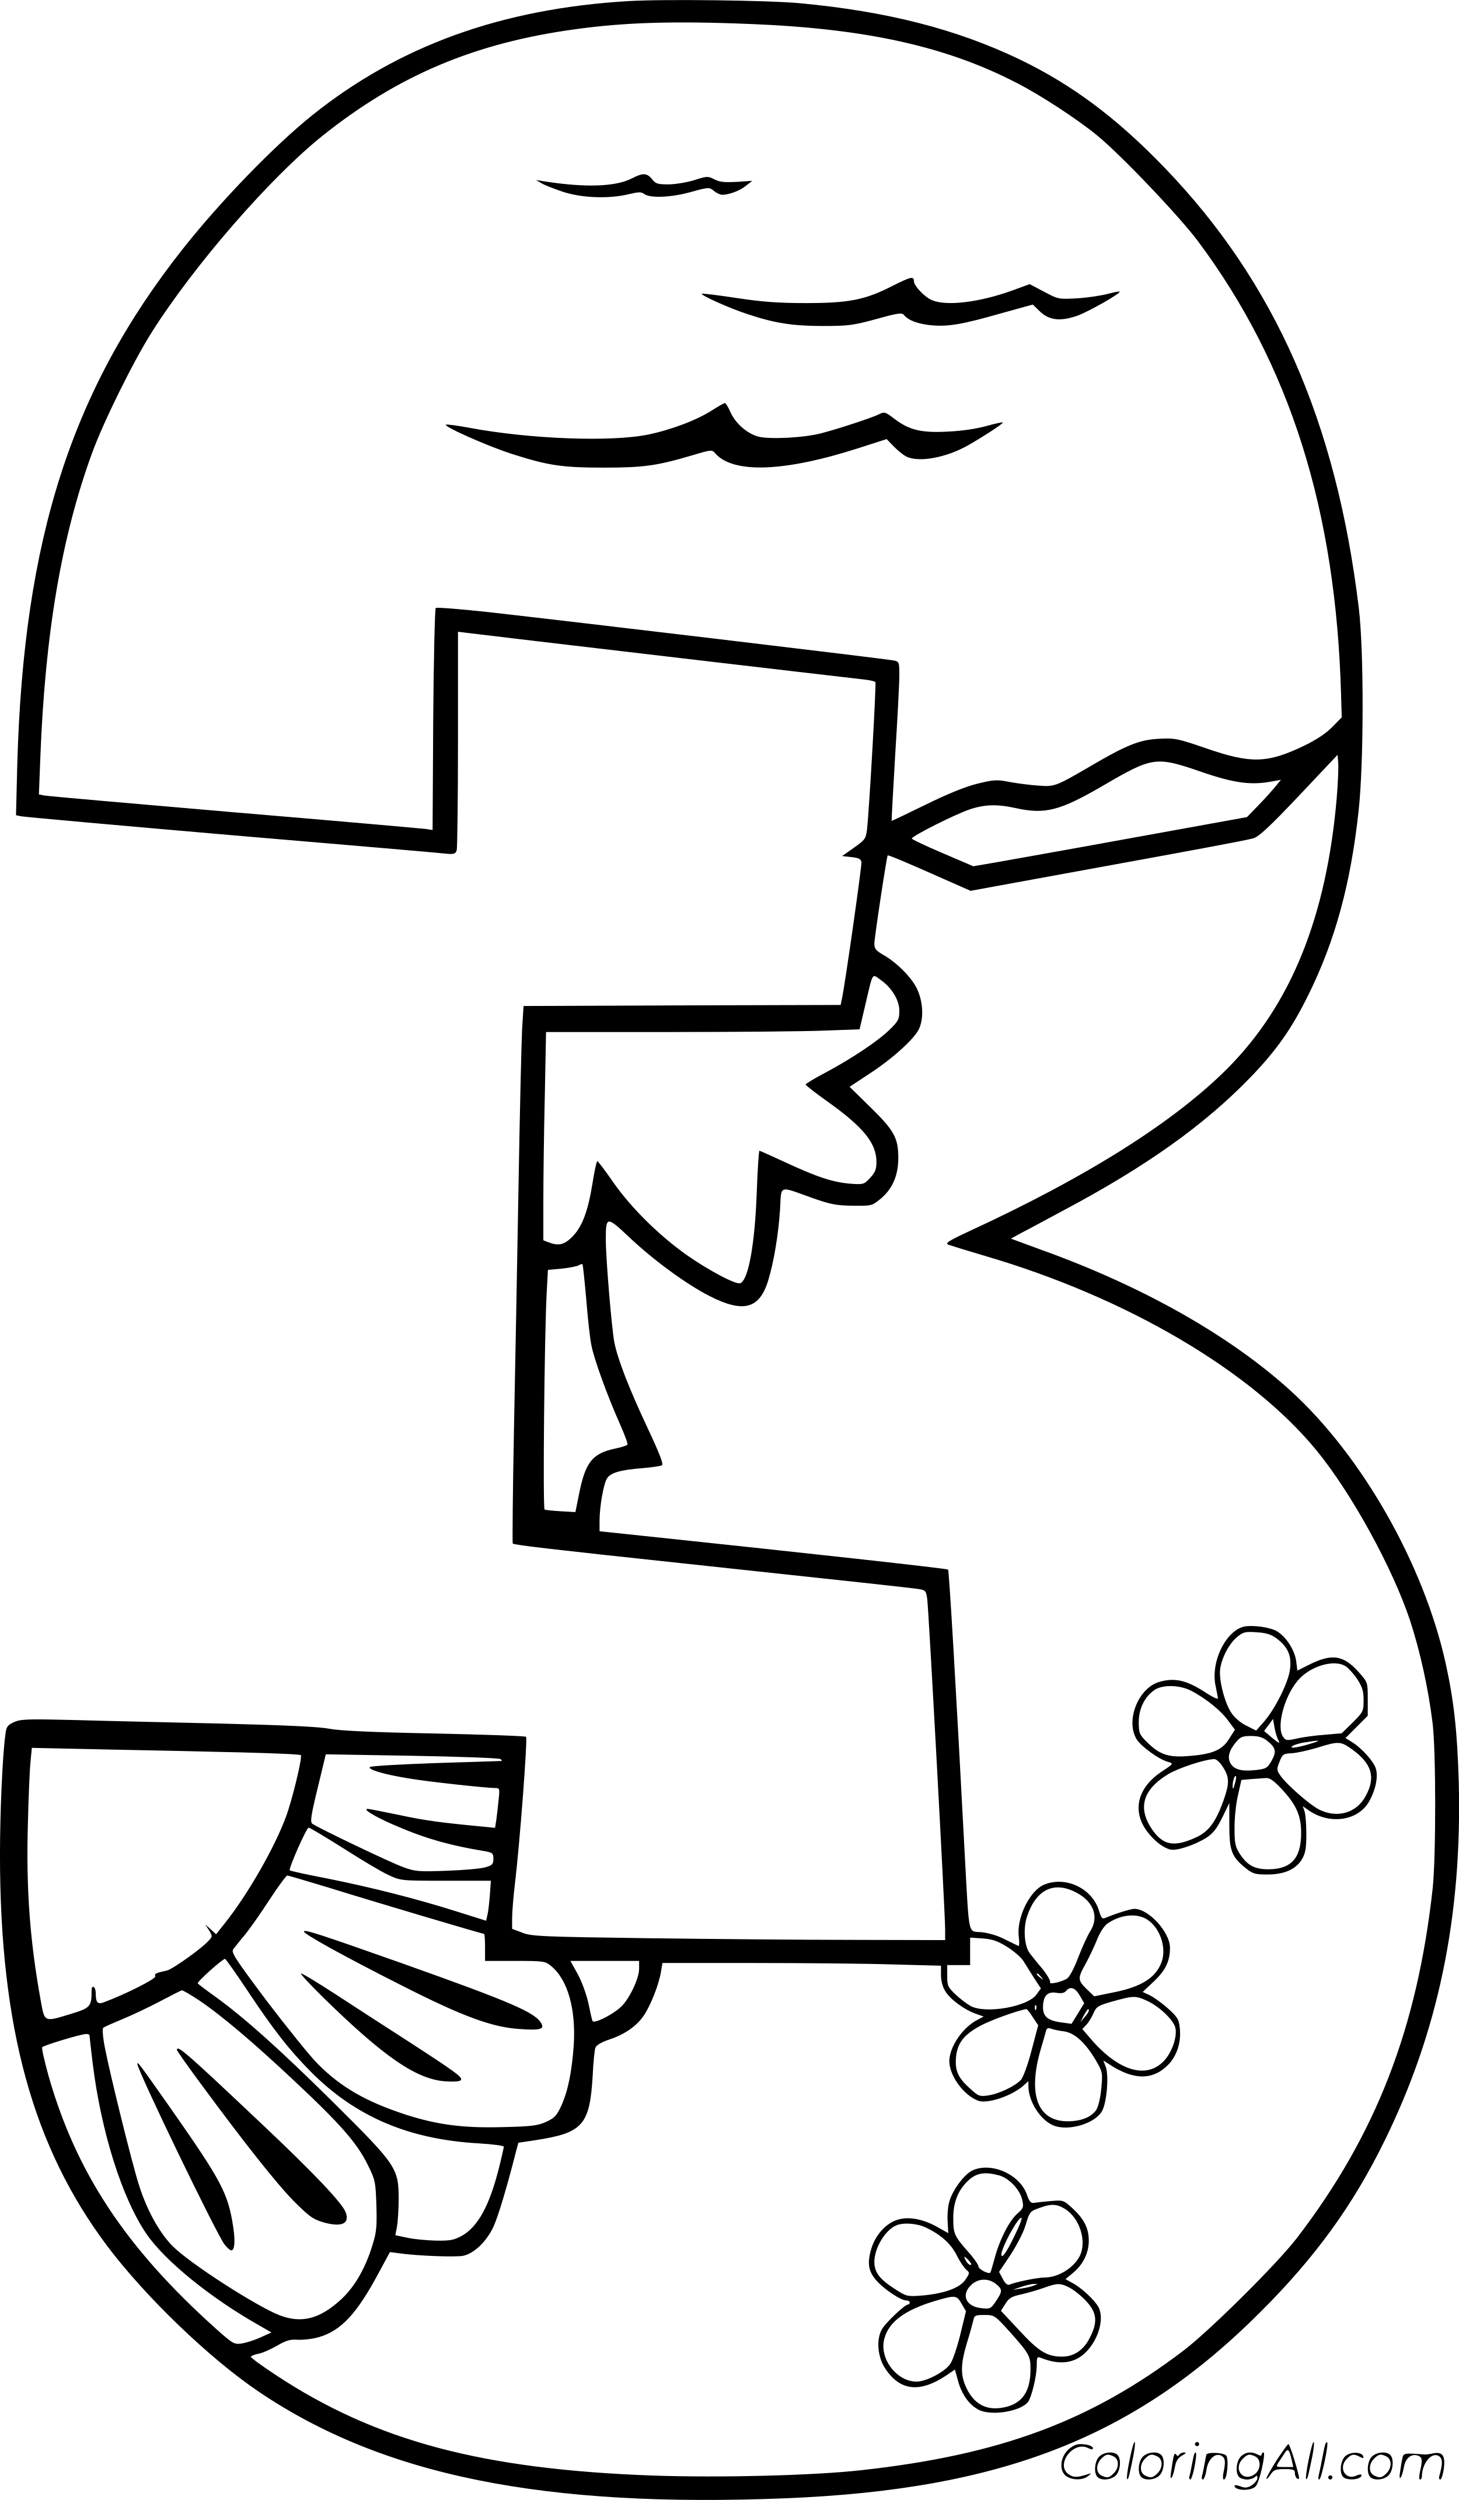 <svg version="1.0" xmlns="http://www.w3.org/2000/svg"
  viewBox="0 0 700.817 1200.359"
 preserveAspectRatio="xMidYMid meet">
<g transform="translate(-0.01,1200.524) scale(0.1,-0.1)"
fill="#000000" stroke="none">
<path d="M3019 12000 c-609 -36 -1102 -214 -1519 -548 -183 -147 -439 -411
-622 -642 -535 -677 -765 -1393 -795 -2477 l-6 -242 24 -5 c13 -3 469 -44
1014 -91 545 -46 1009 -86 1032 -89 35 -3 42 0 47 18 3 11 6 252 6 534 l0 514
48 -6 c75 -10 1842 -217 1900 -223 29 -3 55 -9 57 -13 5 -7 -30 -617 -40 -705
-6 -47 -9 -52 -63 -90 l-57 -40 45 -5 c35 -4 46 -9 48 -25 2 -17 -78 -582 -94
-657 l-6 -28 -761 -2 -762 -3 -7 -110 c-3 -60 -11 -393 -17 -740 -6 -346 -16
-877 -22 -1179 -6 -301 -8 -550 -6 -552 7 -7 189 -28 807 -94 794 -85 1110
-119 1147 -125 29 -5 32 -10 37 -48 7 -51 86 -1511 86 -1584 l0 -53 -432 1
c-238 0 -685 4 -993 8 -513 7 -564 9 -607 27 l-48 18 0 51 c0 28 6 104 14 170
23 192 61 694 53 701 -4 4 -202 11 -440 16 -305 6 -454 13 -507 23 -52 10
-215 17 -535 25 -253 6 -569 13 -702 17 -213 5 -245 4 -277 -11 -30 -14 -36
-22 -40 -59 -14 -99 -26 -377 -26 -577 0 -830 158 -1404 516 -1880 184 -244
492 -540 728 -699 597 -403 1368 -558 2531 -511 1038 42 1680 294 2280 895
263 262 444 512 595 820 259 526 374 1081 357 1725 -7 242 -23 388 -63 570
-106 476 -402 996 -745 1308 -292 265 -711 502 -1199 677 l-144 53 49 27 c28
14 120 64 206 110 397 211 674 409 894 636 125 129 199 234 278 394 129 259
205 535 243 887 25 224 26 768 1 973 -108 895 -403 1565 -932 2114 -231 240
-443 398 -695 520 -304 146 -639 232 -1060 271 -155 14 -653 20 -821 10z m586
-110 c553 -22 938 -107 1277 -282 114 -58 292 -174 388 -253 113 -92 392 -385
483 -506 444 -594 665 -1294 689 -2186 l3 -102 -45 -46 c-30 -31 -76 -61 -135
-90 -177 -85 -255 -87 -468 -14 -142 49 -154 51 -232 47 -92 -5 -156 -31 -328
-132 -163 -95 -172 -99 -246 -93 -36 2 -98 10 -138 17 -65 13 -78 12 -160 -8
-59 -15 -140 -48 -248 -101 -88 -43 -161 -78 -162 -77 -1 1 7 143 17 316 11
173 20 345 20 382 0 64 -1 67 -27 72 -30 7 -1543 187 -1945 232 -136 15 -251
24 -255 20 -4 -4 -10 -246 -12 -537 l-3 -529 -32 5 c-17 2 -431 39 -921 80
-490 42 -901 78 -914 81 l-24 5 7 182 c23 590 101 1053 248 1456 54 149 199
442 287 581 206 325 570 743 821 944 364 290 730 445 1214 511 240 33 472 40
841 25z m2816 -3715 c-49 -572 -220 -994 -526 -1301 -258 -258 -678 -522
-1245 -783 -94 -44 -111 -55 -95 -62 11 -4 92 -29 180 -55 678 -199 1275 -550
1589 -933 168 -205 365 -564 449 -816 48 -147 87 -322 108 -490 17 -131 17
-644 1 -795 -74 -674 -273 -1186 -652 -1680 -96 -125 -419 -445 -545 -541
-446 -339 -879 -500 -1545 -574 -231 -26 -681 -37 -1004 -26 -822 30 -1332
166 -1813 484 -67 44 -120 83 -118 87 3 4 19 11 37 14 18 3 58 21 88 38 45 26
64 32 102 29 26 -1 71 4 101 13 106 31 182 113 287 310 l53 98 46 -6 c84 -12
267 -19 305 -12 52 10 114 69 147 141 23 51 65 192 108 361 l11 41 80 12 c230
35 263 72 277 311 3 63 9 123 13 133 4 12 29 27 65 39 76 25 135 66 169 118
33 50 71 147 81 208 l7 42 442 0 c244 0 545 -3 669 -7 l227 -6 0 -45 c0 -28 8
-57 21 -78 24 -39 92 -89 147 -108 l37 -13 -30 -16 c-72 -37 -135 -131 -135
-199 1 -70 69 -163 138 -189 45 -17 164 23 220 74 l22 20 0 -24 c0 -73 57
-163 120 -189 71 -29 198 8 233 68 23 39 34 167 19 212 l-12 32 28 -18 c116
-77 208 -78 282 -4 43 43 65 110 57 178 -4 41 -11 53 -57 94 -29 26 -68 54
-87 63 l-34 16 55 52 c55 52 76 97 76 160 0 75 -103 188 -172 187 -20 -1 -90
-23 -140 -44 -13 -6 -19 1 -29 35 -33 108 -160 168 -264 125 -70 -30 -134
-162 -121 -253 3 -25 2 -43 -2 -41 -4 2 -34 16 -66 32 -34 18 -80 31 -112 34
-65 5 -58 -27 -79 357 -44 839 -76 1379 -81 1384 -4 5 -677 79 -1456 161
l-218 23 0 50 c0 69 19 177 36 204 17 27 65 41 171 49 45 4 87 10 93 14 8 5
-13 59 -68 176 -90 191 -145 333 -161 414 -13 70 -41 402 -41 495 0 110 5 111
107 15 119 -113 278 -230 392 -288 162 -82 239 -62 281 75 27 88 49 220 57
341 7 120 -10 114 153 56 90 -32 118 -37 197 -38 88 -1 92 0 129 30 60 48 89
114 89 199 0 96 -19 132 -136 246 l-98 96 94 62 c111 72 216 167 239 215 24
50 20 131 -8 191 -25 55 -98 129 -164 166 -34 20 -42 29 -42 53 0 28 59 418
64 424 4 3 105 -40 269 -113 l129 -57 476 87 c599 109 837 153 882 165 27 8
76 53 220 205 l185 196 3 -38 c2 -21 -1 -96 -7 -168z m-647 123 c158 -54 238
-64 340 -44 l39 7 -23 -28 c-12 -15 -48 -56 -81 -90 l-59 -61 -558 -101 c-306
-56 -602 -108 -657 -118 l-100 -17 -147 63 c-82 35 -148 66 -148 70 0 12 207
116 278 140 72 24 131 26 222 6 140 -31 212 -12 415 106 243 142 256 144 479
67z m-1542 -999 c53 -38 88 -97 88 -147 0 -41 -5 -50 -48 -92 -57 -55 -183
-139 -309 -206 -51 -27 -93 -52 -93 -56 0 -4 45 -39 101 -79 175 -124 239
-202 239 -292 0 -36 -6 -51 -30 -77 -30 -32 -32 -33 -98 -28 -81 7 -156 31
-311 103 -65 30 -120 55 -123 55 -3 0 -9 -90 -13 -201 -9 -248 -40 -420 -79
-435 -21 -8 -151 61 -257 135 -135 96 -264 224 -350 345 -40 58 -76 106 -80
106 -3 0 -14 -48 -23 -107 -22 -136 -50 -208 -96 -255 -39 -40 -67 -46 -114
-28 l-26 10 0 192 c0 106 3 331 7 501 l6 307 587 0 c323 0 662 3 753 7 l166 6
26 111 c40 170 32 157 77 125z m-1416 -1531 c7 -90 18 -190 25 -223 12 -64 76
-241 139 -382 21 -48 37 -90 34 -94 -2 -4 -29 -13 -59 -19 -109 -23 -143 -65
-173 -216 l-18 -89 -70 4 c-38 2 -73 6 -78 8 -9 6 -1 834 10 1039 l6 112 67 6
c36 4 73 11 81 16 8 5 16 7 18 5 2 -2 10 -77 18 -167z m-1649 -2177 c150 -4
275 -9 278 -13 9 -8 -42 -218 -72 -298 -57 -152 -184 -372 -292 -508 l-43 -54
-26 24 -26 23 18 -28 c17 -28 17 -30 -1 -49 -32 -37 -174 -138 -201 -144 -54
-12 -61 -15 -56 -28 4 -12 -143 -86 -248 -125 -29 -11 -38 0 -38 44 0 13 -4
27 -10 30 -6 3 -10 -4 -10 -18 0 -76 -6 -83 -98 -111 -131 -40 -127 -42 -146
62 -52 286 -71 536 -62 849 3 133 9 269 13 303 l6 63 371 -8 c204 -4 493 -10
643 -14z m1238 -32 c5 -5 7 -9 5 -9 -3 0 -144 -5 -315 -10 -170 -6 -313 -14
-318 -19 -12 -12 69 -36 188 -55 86 -15 373 -46 416 -46 19 0 20 -4 14 -57 -3
-32 -8 -75 -11 -96 l-6 -38 -61 6 c-200 19 -276 29 -401 56 -77 16 -144 29
-149 29 -27 0 26 -33 116 -73 153 -67 265 -100 450 -131 33 -6 37 -10 37 -36
0 -25 -5 -31 -37 -40 -21 -7 -104 -14 -185 -17 -136 -5 -153 -4 -210 17 -58
20 -404 186 -437 208 -12 8 -8 37 25 172 l39 162 415 -7 c228 -4 419 -11 425
-16z m-756 -428 c86 -55 183 -113 216 -128 60 -28 60 -28 277 -28 l216 0 -5
-70 c-3 -38 -8 -82 -12 -96 l-6 -26 -140 44 c-196 62 -410 116 -619 158 -99
19 -182 37 -184 40 -7 7 80 205 91 205 5 0 80 -45 166 -99z m-67 -190 c218
-68 734 -221 743 -221 3 0 5 -29 5 -65 l0 -65 144 0 c141 0 145 -1 175 -26 79
-66 118 -207 107 -379 -9 -128 -28 -221 -60 -291 -22 -47 -32 -58 -73 -77 -41
-18 -70 -22 -210 -25 -188 -5 -309 11 -458 58 -195 63 -317 133 -429 246 -38
38 -147 174 -244 301 -156 208 -173 235 -161 250 8 10 32 41 55 68 23 28 76
103 118 168 42 64 81 117 86 117 5 0 96 -27 202 -59z m3592 -25 c80 -43 105
-116 64 -182 -14 -21 -40 -79 -59 -128 -19 -51 -42 -94 -54 -101 -27 -17 -89
-30 -81 -17 3 6 -13 34 -36 63 -24 28 -51 62 -61 75 -27 34 -33 122 -13 179
44 130 131 171 240 111z m327 -122 c67 -34 106 -138 78 -211 -27 -73 -96 -117
-225 -143 l-98 -20 -29 28 c-51 48 -52 57 -14 125 19 34 44 88 57 120 13 33
34 65 49 76 59 41 132 51 182 25z m-664 -136 c32 -20 67 -50 78 -67 11 -18 35
-55 52 -83 l33 -50 -21 -29 c-42 -59 -242 -94 -316 -56 -18 10 -50 34 -73 56
-37 35 -40 42 -40 89 l0 52 55 0 55 0 0 66 0 66 59 -4 c46 -3 73 -12 118 -40z
m-3652 -205 c128 -193 203 -289 311 -398 214 -214 469 -322 803 -341 67 -4
121 -11 121 -16 0 -5 -11 -54 -25 -109 -45 -175 -98 -272 -173 -317 -40 -22
-56 -26 -127 -25 -45 1 -108 7 -139 14 l-57 12 8 41 c4 23 8 82 8 131 0 150
-10 164 -308 460 -258 256 -437 416 -575 515 -42 30 -79 58 -82 62 -5 7 118
117 131 118 3 0 50 -66 104 -147z m1885 99 c0 -49 -51 -153 -92 -187 -48 -41
-128 -78 -132 -63 -3 7 -12 47 -20 87 -9 41 -32 103 -51 138 l-35 63 165 0
165 0 0 -38z m1931 -39 c13 -16 12 -17 -3 -4 -10 7 -18 15 -18 17 0 8 8 3 21
-13z m186 -90 l21 -36 -30 -49 -31 -50 -51 7 c-64 9 -86 28 -86 74 1 53 21 75
64 68 24 -4 39 -1 47 9 20 24 44 16 66 -23z m-4234 -20 c108 -72 264 -204 465
-393 220 -206 297 -295 348 -398 37 -74 38 -82 42 -194 3 -100 1 -129 -18
-190 -34 -112 -85 -201 -150 -262 -104 -96 -192 -118 -298 -77 -114 45 -433
251 -512 331 -65 65 -126 176 -164 299 -32 100 -138 529 -162 654 -10 51 -13
91 -8 96 5 4 45 22 89 40 44 18 125 56 180 85 55 29 104 54 109 55 4 0 40 -20
79 -46z m4562 -7 c54 -26 119 -87 130 -124 12 -41 -14 -120 -54 -162 -84 -89
-218 -49 -350 104 l-42 49 20 21 c11 12 26 37 34 56 14 31 22 36 93 56 101 28
109 28 169 0z m-538 -38 c-3 -8 -6 -5 -6 6 -1 11 2 17 5 13 3 -3 4 -12 1 -19z
m-16 -38 l26 -39 -32 -121 c-17 -66 -40 -129 -51 -141 -27 -30 -107 -68 -158
-75 -40 -6 -47 -3 -85 32 -59 52 -74 86 -69 150 6 69 38 111 120 154 49 26
167 69 218 79 3 1 17 -17 31 -39z m269 31 c0 -5 -9 -19 -21 -32 l-20 -24 17
33 c19 33 24 38 24 23z m-121 -99 c52 -6 106 -55 157 -143 30 -52 31 -57 24
-131 -4 -45 -14 -87 -24 -103 -23 -35 -73 -55 -138 -55 -144 0 -192 128 -129
345 13 44 25 86 27 94 3 8 11 10 22 6 9 -4 37 -10 61 -13z m-4679 -20 c0 -4 7
-63 15 -132 41 -331 141 -648 258 -820 88 -129 308 -308 542 -440 l59 -34 -53
-24 c-29 -13 -70 -26 -91 -29 -36 -5 -42 -1 -126 74 -431 387 -669 748 -801
1212 -20 72 -34 134 -30 137 8 9 187 63 210 63 9 1 17 -3 17 -7z M3038 11150
c-79 -42 -228 -47 -433 -14 l-30 5 25 -15 c14 -9 61 -27 105 -42 93 -30 222
-34 316 -11 47 11 59 12 75 0 28 -20 130 -16 225 11 83 23 86 23 108 5 13 -11
31 -19 40 -19 33 0 87 20 115 44 l30 23 -75 -5 c-58 -3 -83 -1 -107 12 -31 16
-36 16 -98 -4 -36 -11 -92 -20 -124 -20 -51 0 -61 3 -78 25 -24 30 -44 31 -94
5z M4290 10634 c-134 -69 -211 -84 -419 -84 -136 0 -213 6 -336 25 -87 13
-161 22 -164 20 -7 -7 138 -72 223 -99 129 -43 216 -56 359 -56 120 0 145 3
255 33 104 29 124 32 134 20 22 -27 70 -44 136 -50 81 -6 142 4 335 59 l148
41 33 -32 c45 -44 99 -50 180 -22 54 19 212 109 204 116 -2 2 -28 -3 -58 -11
-30 -8 -95 -18 -145 -21 -89 -5 -91 -5 -159 31 l-70 37 -82 -30 c-157 -57
-317 -77 -387 -47 -35 14 -87 69 -87 91 0 25 -14 22 -100 -21z M3420 10035
c-73 -47 -195 -93 -305 -116 -178 -37 -571 -22 -859 32 -59 11 -111 18 -114
15 -9 -10 199 -102 313 -139 178 -57 243 -67 445 -67 194 0 255 9 425 59 94
28 95 28 112 8 88 -97 333 -87 685 26 l137 44 33 -34 c18 -19 45 -41 60 -49
59 -31 192 -7 298 53 75 43 171 105 167 110 -3 2 -38 -6 -78 -17 -45 -13 -118
-24 -185 -27 -129 -7 -187 7 -260 63 -42 32 -46 33 -72 20 -32 -16 -192 -69
-277 -91 -83 -22 -249 -30 -303 -16 -54 15 -110 64 -134 119 -10 23 -22 42
-26 42 -4 0 -32 -16 -62 -35z M5942 4181 c-75 -48 -124 -175 -103 -270 6 -28
11 -56 11 -61 0 -5 -28 8 -61 30 -90 58 -146 71 -219 50 -102 -28 -165 -187
-110 -276 22 -35 110 -99 153 -109 25 -7 24 -9 -36 -48 -107 -73 -137 -175
-78 -269 32 -50 82 -93 122 -103 31 -8 117 21 175 57 30 20 49 43 75 96 l34
70 0 -106 c0 -122 11 -152 78 -206 35 -28 46 -31 105 -31 82 0 138 25 167 75
16 28 20 53 20 120 0 47 -4 96 -9 109 l-8 24 28 -20 c101 -70 235 -51 289 40
32 55 46 120 34 160 -10 34 -67 98 -115 128 l-31 19 53 53 54 54 0 80 c0 80 0
80 -41 127 -75 85 -131 94 -243 37 l-54 -27 -6 47 c-8 55 -52 121 -98 145 -18
9 -59 19 -93 21 -48 3 -66 0 -93 -16z m192 -44 c52 -40 70 -80 63 -143 -6 -63
-71 -193 -126 -256 l-37 -42 -46 23 c-26 12 -57 38 -71 59 -30 42 -57 137 -57
197 0 53 39 134 81 169 30 25 39 28 95 24 48 -3 70 -10 98 -31z m331 -133 c13
-9 38 -36 55 -62 24 -37 30 -56 30 -100 0 -53 -2 -57 -52 -107 l-53 -52 -80
-7 c-44 -3 -104 -11 -134 -18 -49 -11 -55 -10 -67 7 -34 46 3 190 68 269 58
71 177 107 233 70z m-743 -117 c68 -35 143 -95 178 -144 l32 -43 -29 -45 c-33
-54 -83 -74 -204 -82 -89 -6 -131 9 -191 69 -35 35 -38 42 -38 96 0 65 31 125
79 155 39 24 119 22 173 -6z m419 -238 c9 -17 3 -15 -29 11 l-40 34 22 29 21
29 7 -41 c4 -22 12 -50 19 -62z m-57 0 c45 -35 49 -54 24 -98 -21 -36 -26 -39
-80 -45 -66 -7 -102 4 -118 34 -15 28 -6 61 26 99 22 27 32 31 74 31 33 0 55
-6 74 -21z m221 -13 c-66 -21 -111 -28 -99 -16 6 6 33 15 60 19 71 12 85 11
39 -3z m188 -29 c97 -69 117 -136 66 -227 -44 -81 -138 -107 -225 -62 -44 23
-153 118 -183 161 -19 27 -19 31 -5 67 14 36 18 39 57 41 23 1 78 13 122 26
106 33 114 32 168 -6z m-618 -87 c31 -49 31 -77 2 -160 -37 -102 -70 -148
-130 -176 -106 -49 -159 -40 -212 36 -72 104 -46 193 77 267 48 29 175 71 220
72 10 1 29 -16 43 -39z m56 -81 c-6 -24 -9 -28 -10 -12 -1 24 9 56 16 50 2 -3
0 -20 -6 -38z m224 -22 c72 -77 95 -129 95 -213 0 -121 -48 -174 -158 -174
-66 0 -100 19 -136 73 -23 36 -26 51 -26 127 0 47 7 117 17 157 l16 72 46 4
c25 2 57 4 71 5 18 2 38 -12 75 -51z M4673 1585 c-39 -17 -98 -95 -113 -151
-7 -23 -10 -66 -8 -97 l3 -54 -50 28 c-69 39 -135 52 -188 38 -59 -16 -111
-72 -132 -142 -21 -71 -13 -111 29 -156 38 -41 114 -91 138 -91 10 0 18 -4 18
-10 0 -5 -4 -10 -9 -10 -15 0 -111 -91 -126 -121 -26 -48 -19 -128 14 -181 71
-112 166 -125 297 -38 l41 28 16 -58 c18 -63 53 -112 98 -135 59 -31 198 -9
236 36 18 22 43 126 43 177 0 38 2 43 18 37 85 -35 155 -29 208 17 67 59 101
166 71 225 -19 35 -83 95 -128 118 l-31 17 36 30 c48 39 76 96 76 154 0 60
-22 104 -77 155 -45 41 -45 41 -106 36 -34 -3 -71 -7 -81 -9 -14 -2 -22 7 -33
39 -33 97 -168 158 -260 118z m127 -25 c47 -13 99 -68 110 -116 8 -36 7 -41
-26 -70 -39 -36 -86 -131 -108 -218 -9 -32 -17 -61 -19 -63 -9 -8 -57 17 -57
30 0 8 -22 40 -50 71 -67 76 -71 87 -71 162 0 78 25 138 77 184 38 33 78 38
144 20z m316 -161 c71 -44 106 -157 70 -227 -30 -57 -103 -102 -168 -102 -34
0 -141 -22 -168 -34 -11 -4 -21 4 -33 27 l-18 34 54 80 c29 45 62 107 72 140
21 70 22 71 71 88 54 20 81 18 120 -6z m-239 -121 c-39 -83 -66 -122 -67 -98
0 34 85 188 97 176 3 -3 -10 -38 -30 -78z m-432 33 c73 -34 122 -78 150 -133
14 -29 35 -60 45 -69 19 -17 19 -17 -3 -50 -27 -40 -104 -67 -212 -76 -68 -5
-71 -4 -130 34 -71 46 -95 79 -95 128 0 66 52 153 105 175 34 15 98 10 140 -9z
m210 -161 c10 -11 13 -20 7 -20 -6 0 -16 9 -22 20 -6 11 -9 20 -7 20 2 0 12
-9 22 -20z m129 -111 c32 -26 32 -35 0 -83 -25 -37 -28 -38 -72 -33 -73 8 -97
65 -46 112 33 31 82 33 118 4z m181 -8 c-11 -5 -38 -11 -60 -14 l-40 -6 40 14
c22 7 49 14 60 14 l20 0 -20 -8z m173 -10 c21 -11 57 -40 80 -65 51 -55 56
-100 17 -175 -29 -59 -76 -91 -133 -91 -73 0 -113 25 -206 126 l-88 94 21 33
c17 28 30 36 77 46 31 7 79 21 107 31 67 24 80 24 125 1z m-519 -77 l21 -36
-27 -111 c-15 -61 -36 -124 -48 -141 -24 -38 -116 -86 -162 -86 -98 0 -183
115 -154 210 23 79 99 134 241 177 100 29 105 29 129 -13z m228 -131 c99 -111
103 -119 103 -185 0 -114 -47 -173 -148 -185 -70 -8 -123 23 -157 91 -32 63
-32 115 -1 220 14 44 27 93 31 109 5 25 9 27 54 27 47 0 49 -1 118 -77z M1460
2731 c0 -12 189 -117 466 -257 297 -151 439 -203 571 -211 97 -7 118 -1 104
26 -29 53 -139 101 -671 290 -396 140 -470 164 -470 152z M1550 2417 c294
-288 450 -395 588 -405 43 -3 72 -1 76 6 8 14 -20 35 -264 193 -113 73 -270
174 -349 226 -79 51 -148 93 -155 93 -6 0 41 -51 104 -113z M850 2163 c0 -5
49 -74 108 -154 219 -297 369 -486 452 -571 75 -75 93 -88 143 -103 88 -25
129 -7 107 49 -16 43 -151 186 -396 417 -365 345 -414 388 -414 362z M660
2095 c0 -30 382 -821 419 -867 13 -16 27 -28 32 -28 16 0 20 45 9 115 -25 160
-55 217 -300 567 -153 217 -160 227 -160 213z M5426 194 c-10 -47 -15 -88 -12
-91 5 -6 9 7 30 110 7 37 10 67 6 67 -4 0 -15 -39 -24 -86z M5740 270 c0 -5 5
-10 10 -10 6 0 10 5 10 10 0 6 -4 10 -10 10 -5 0 -10 -4 -10 -10z M6286 194
c-10 -47 -15 -88 -12 -91 5 -6 9 7 30 110 7 37 10 67 6 67 -4 0 -15 -39 -24
-86z M6366 269 c-3 -8 -10 -41 -16 -74 -6 -33 -14 -68 -16 -77 -3 -10 -1 -18
3 -18 10 0 46 171 38 178 -2 3 -7 -1 -9 -9z M5129 241 c-38 -38 -41 -101 -7
-125 29 -20 79 -20 104 0 18 14 18 15 1 10 -53 -17 -69 -17 -92 -2 -69 45 21
166 94 126 12 -6 21 -7 21 -1 0 12 -25 21 -62 21 -19 0 -39 -10 -59 -29z
M6130 189 c-28 -45 -49 -83 -47 -85 2 -3 12 7 21 21 14 21 24 25 66 25 43 0
50 -3 50 -19 0 -11 5 -23 10 -26 6 -3 10 -3 10 1 0 20 -44 164 -51 164 -4 0
-30 -37 -59 -81z m75 4 l7 -33 -42 0 c-42 0 -42 0 -28 23 8 12 21 32 29 44 15
25 22 18 34 -34z M5280 210 c-22 -22 -27 -79 -8 -98 19 -19 66 -14 88 8 22 22
27 79 8 98 -19 19 -66 14 -88 -8z m71 0 c25 -14 25 -54 -1 -80 -23 -23 -33
-24 -61 -10 -25 14 -25 54 1 80 23 23 33 24 61 10z M5490 210 c-22 -22 -27
-79 -8 -98 19 -19 66 -14 88 8 22 22 27 79 8 98 -19 19 -66 14 -88 -8z m71 0
c25 -14 25 -54 -1 -80 -23 -23 -33 -24 -61 -10 -25 14 -25 54 1 80 23 23 33
24 61 10z M5636 204 c-3 -16 -8 -47 -11 -69 -8 -51 10 -26 19 27 5 27 15 42
34 53 18 10 22 14 10 15 -9 0 -20 -5 -24 -11 -5 -8 -9 -8 -14 1 -5 8 -10 3
-14 -16z M5737 223 c-2 -4 -7 -26 -11 -48 -4 -22 -9 -48 -12 -57 -3 -10 -1
-18 4 -18 4 0 14 28 20 62 11 58 10 81 -1 61z M5795 220 c-1 -3 -5 -23 -9 -45
-4 -22 -9 -48 -12 -57 -3 -10 -1 -18 4 -18 5 0 13 20 17 45 7 53 44 87 74 68
17 -11 19 -28 8 -80 -4 -18 -3 -33 2 -33 16 0 24 99 11 115 -12 14 -87 18 -95
5z M5960 210 c-22 -22 -27 -79 -8 -98 7 -7 24 -12 38 -12 14 0 31 5 38 12 9 9
12 8 12 -5 0 -9 -12 -24 -26 -34 -21 -13 -32 -15 -55 -6 -16 6 -29 8 -29 3 0
-24 81 -27 102 -2 18 19 50 162 37 162 -5 0 -9 -5 -9 -10 0 -7 -6 -7 -19 0
-30 16 -59 12 -81 -10z m71 0 c29 -16 25 -65 -6 -86 -56 -37 -103 28 -55 76
23 23 33 24 61 10z M6461 211 c-23 -23 -28 -80 -9 -99 19 -19 88 -13 88 9 0 5
-11 4 -24 -2 -54 -25 -89 38 -46 81 23 23 33 24 62 9 16 -9 19 -8 16 3 -8 22
-64 22 -87 -1z M6590 210 c-22 -22 -27 -79 -8 -98 19 -19 66 -14 88 8 22 22
27 79 8 98 -19 19 -66 14 -88 -8z m71 0 c25 -14 25 -54 -1 -80 -23 -23 -33
-24 -61 -10 -25 14 -25 54 1 80 23 23 33 24 61 10z M6736 201 c-3 -14 -8 -44
-11 -66 -8 -51 10 -26 19 27 8 41 35 63 66 53 22 -7 24 -21 11 -77 -5 -22 -5
-38 0 -38 5 0 9 6 9 13 0 68 51 125 85 97 15 -13 15 -35 -1 -92 -3 -10 -1 -18
4 -18 6 0 13 23 17 50 9 63 -5 84 -49 76 -17 -4 -35 -6 -41 -6 -101 8 -104 7
-109 -19z M6380 110 c0 -5 5 -10 10 -10 6 0 10 5 10 10 0 6 -4 10 -10 10 -5 0
-10 -4 -10 -10z"/>
</g>
</svg>
